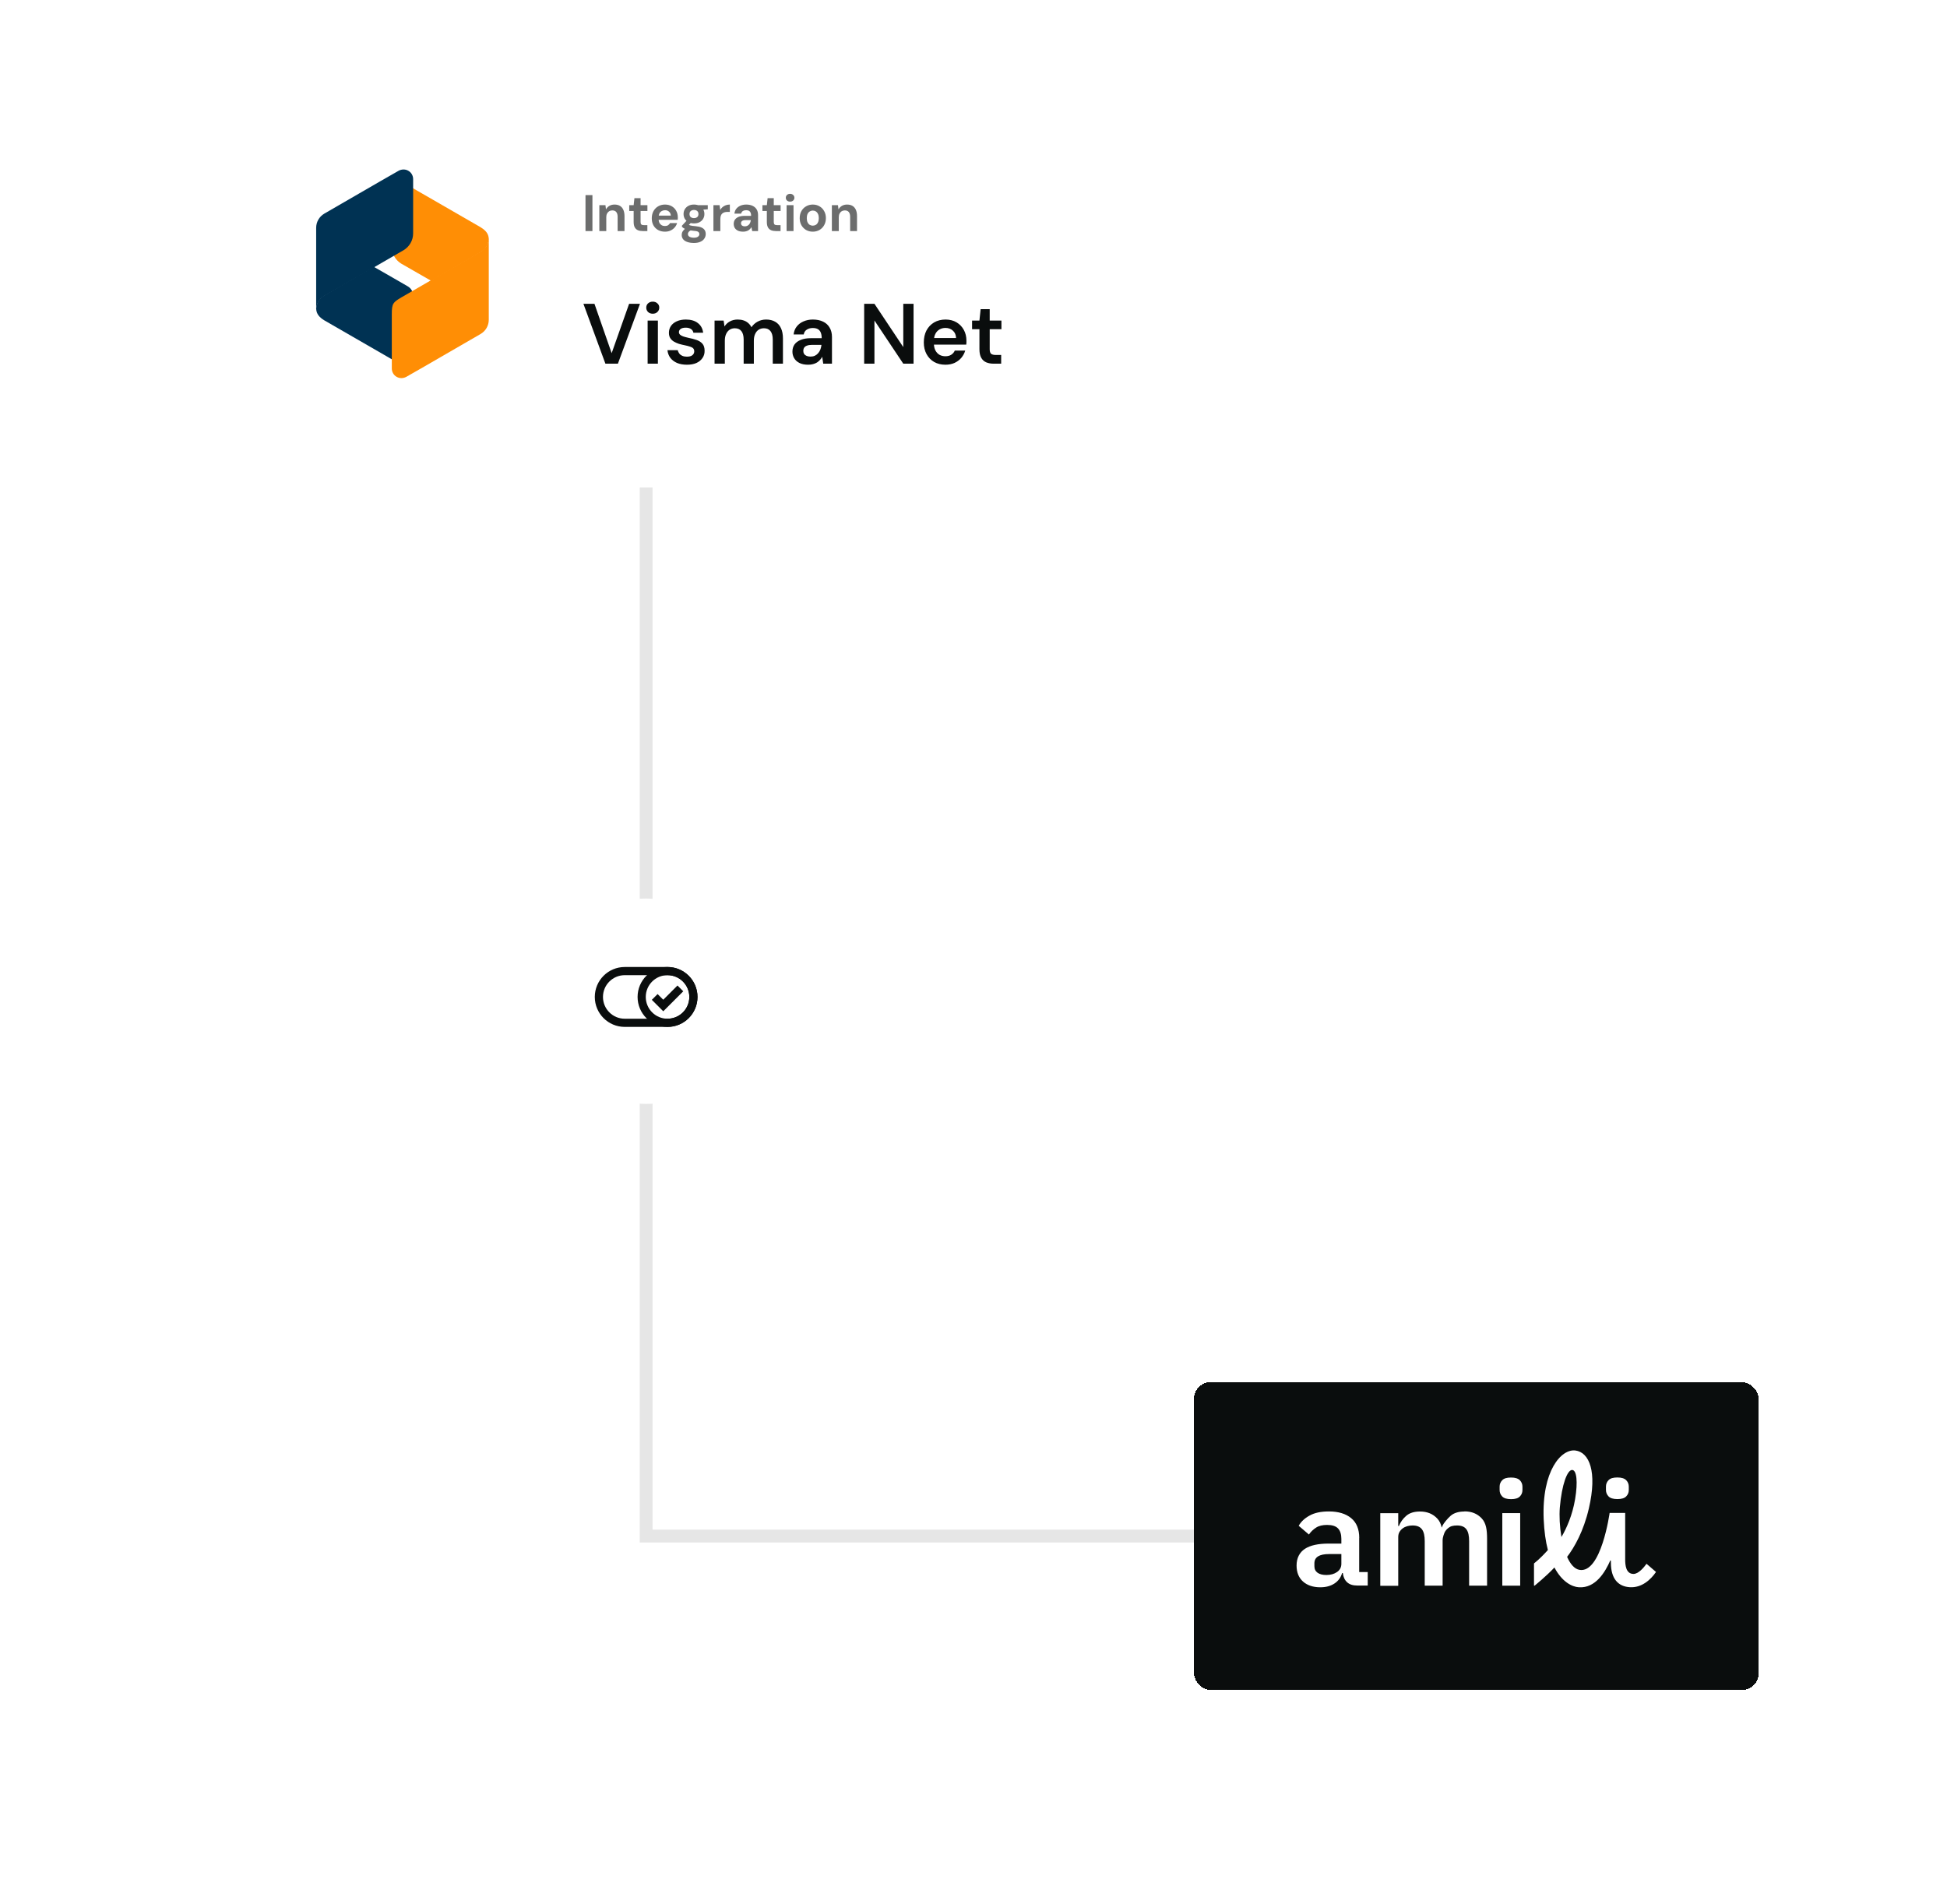 <svg width="455" height="445" viewBox="0 0 455 445" fill="none" xmlns="http://www.w3.org/2000/svg">
<g clip-path="url(#clip0_1181_2097)">
<path d="M151 65L151 359L388 359" stroke="black" stroke-opacity="0.1" stroke-width="3"/>
<g filter="url(#filter0_d_1181_2097)">
<rect x="279" y="319" width="132" height="72" rx="4" fill="#0A0D0D" shape-rendering="crispEdges"/>
<g clip-path="url(#clip1_1181_2097)">
<path d="M384.768 361.494C384.223 362.247 382.943 363.847 381.742 363.847C379.933 363.847 379.792 361.714 379.792 360.443V349.588H376.158C376.158 349.588 374.192 363.847 369.076 362.89C367.906 362.671 366.955 361.51 366.221 359.863C367.937 357.62 370.074 353.855 371.307 348.537C373.319 339.91 371.385 335.408 368.156 335C364.88 334.592 360.278 339.675 360.746 351.063C360.871 353.918 361.214 356.302 361.729 358.263C361.152 358.906 359.857 360.318 358.484 361.4V366.592H358.625C358.625 366.592 361.433 364.318 363.258 362.341C365.02 365.683 367.345 366.875 368.998 366.969C372.867 367.204 375.113 363.439 376.33 360.663C376.376 360.694 376.407 360.741 376.454 360.788V361.212C376.454 364.961 378.139 366.796 380.9 366.953C383.645 367.11 385.72 365.243 386.999 363.392L384.768 361.463V361.494ZM364.521 348.318C364.989 342.859 366.284 339.565 367.376 339.549C368.468 339.534 368.764 342.357 368.093 346.357C367.469 350.122 366.065 353.259 364.896 355.22C364.49 352.82 364.365 350.294 364.521 348.318Z" fill="white"/>
<path d="M317.647 355.455C317.647 353.4 317.023 351.847 315.76 350.812C314.512 349.776 312.765 349.243 310.55 349.243C308.694 349.243 307.196 349.557 306.026 350.216C304.856 350.859 304.014 351.659 303.499 352.6L305.886 354.639C306.338 353.98 306.9 353.447 307.555 353.024C308.21 352.6 309.068 352.396 310.129 352.396C311.314 352.396 312.157 352.663 312.687 353.212C313.202 353.761 313.467 354.576 313.467 355.643V356.757H310.487C308.038 356.757 306.198 357.165 304.95 357.98C303.702 358.796 303 360.129 303 361.871C303 363.471 303.499 364.726 304.497 365.62C305.496 366.514 306.853 366.969 308.553 366.969C309.864 366.969 310.955 366.671 311.845 366.09C312.734 365.51 313.342 364.694 313.638 363.643H313.81C313.919 364.569 314.247 365.275 314.808 365.792C315.37 366.31 316.15 366.561 317.179 366.561H319.628V363.408H317.632V355.424L317.647 355.455ZM313.467 361.478C313.467 362.278 313.139 362.922 312.469 363.392C311.798 363.863 310.971 364.098 309.973 364.098C309.099 364.098 308.413 363.926 307.914 363.58C307.414 363.22 307.165 362.718 307.165 362.027V361.369C307.165 359.926 308.304 359.204 310.597 359.204H313.467V361.478Z" fill="white"/>
<path d="M342.231 349.259C340.874 349.259 339.782 349.588 339.017 350.247C338.237 350.922 337.348 352.051 337.13 352.522C337.036 352.726 336.974 352.882 336.912 353.024C336.74 352.192 336.428 351.486 335.898 350.922C334.868 349.808 333.511 349.259 331.857 349.259C330.485 349.259 329.408 349.588 328.629 350.263C327.849 350.937 327.287 351.722 326.913 352.647H326.757V349.651H322.561V366.624H326.757V355.251C326.757 354.796 326.85 354.388 327.037 354.059C327.225 353.73 327.474 353.447 327.786 353.212C328.098 352.977 328.457 352.804 328.847 352.694C329.237 352.584 329.658 352.522 330.095 352.522C332.216 352.522 332.949 353.761 332.949 356.208V366.592H337.13V355.894C337.13 355.455 337.411 354.357 337.801 353.792C338.191 353.228 338.846 352.788 339.236 352.679C339.61 352.569 340.047 352.522 340.484 352.522C342.605 352.522 343.323 353.73 343.323 356.192V366.592H347.519V355.643C347.519 353.557 347.3 351.973 346.271 350.875C345.241 349.777 343.931 349.228 342.246 349.228L342.231 349.259Z" fill="white"/>
<path d="M355.257 349.636H351.076V366.593H355.257V349.636Z" fill="white"/>
<path d="M353.119 341.321C352.136 341.321 351.449 341.525 351.06 341.949C350.654 342.357 350.451 342.859 350.451 343.455V344.239C350.451 344.819 350.654 345.321 351.06 345.745C351.449 346.153 352.136 346.372 353.119 346.372C354.101 346.372 354.772 346.168 355.178 345.745C355.583 345.337 355.786 344.835 355.786 344.239V343.455C355.786 342.874 355.583 342.372 355.178 341.949C354.772 341.541 354.086 341.321 353.119 341.321Z" fill="white"/>
<path d="M377.968 346.357C378.935 346.357 379.622 346.153 380.027 345.729C380.433 345.321 380.636 344.819 380.636 344.223V343.439C380.636 342.859 380.433 342.357 380.027 341.933C379.622 341.525 378.935 341.306 377.968 341.306C377.001 341.306 376.299 341.51 375.909 341.933C375.504 342.341 375.301 342.843 375.301 343.439V344.223C375.301 344.804 375.504 345.306 375.909 345.729C376.299 346.137 376.985 346.357 377.968 346.357Z" fill="white"/>
</g>
</g>
<g filter="url(#filter1_d_1181_2097)">
<rect x="127" y="206" width="48" height="48" rx="24" fill="white"/>
<g clip-path="url(#clip2_1181_2097)">
<path fill-rule="evenodd" clip-rule="evenodd" d="M156 223.91H146C143.189 223.91 140.91 226.189 140.91 229C140.91 231.811 143.189 234.09 146 234.09H156C158.811 234.09 161.09 231.811 161.09 229C161.09 226.189 158.811 223.91 156 223.91ZM146 222C142.134 222 139 225.134 139 229C139 232.866 142.134 236 146 236H156C159.866 236 163 232.866 163 229C163 225.134 159.866 222 156 222H146Z" fill="#0A0D0D"/>
<path fill-rule="evenodd" clip-rule="evenodd" d="M156 234.09C158.811 234.09 161.09 231.811 161.09 229C161.09 226.189 158.811 223.91 156 223.91C153.189 223.91 150.91 226.189 150.91 229C150.91 231.811 153.189 234.09 156 234.09ZM156 236C159.866 236 163 232.866 163 229C163 225.134 159.866 222 156 222C152.134 222 149 225.134 149 229C149 232.866 152.134 236 156 236Z" fill="#0A0D0D"/>
<path fill-rule="evenodd" clip-rule="evenodd" d="M159.675 227.675L155 232.35L152.324 229.675L153.675 228.324L155 229.649L158.324 226.324L159.675 227.675Z" fill="#0A0D0D"/>
</g>
</g>
<g filter="url(#filter2_d_1181_2097)">
<rect x="44" y="10" width="215" height="100" rx="4" fill="white" shape-rendering="crispEdges"/>
<path d="M114.22 51.83C114.218 51.903 114.212 51.974 114.206 52.045C114.084 53.221 113.391 54.32 112.315 54.934C112.315 54.934 106.542 58.309 101.424 61.251C101.206 61.36 100.987 61.525 100.772 61.635C98.712 60.446 95.543 58.645 93.709 57.58C92.401 56.756 91.566 55.313 91.566 53.719V41.026C91.566 40.986 91.566 40.947 91.573 40.906C91.573 40.872 91.575 40.837 91.581 40.803C91.583 40.764 91.589 40.724 91.595 40.687C91.601 40.646 91.607 40.608 91.615 40.571C91.621 40.532 91.629 40.498 91.642 40.459C91.806 39.828 92.231 39.328 92.769 39.04C93.017 38.91 93.289 38.826 93.571 38.794C93.788 38.772 94.016 38.778 94.239 38.822C94.477 38.871 94.715 38.956 94.944 39.088L112.317 49.11C112.52 49.236 112.707 49.364 112.884 49.496C113.69 50.105 114.182 50.804 114.224 51.832L114.22 51.83Z" fill="#FF8E05"/>
<path d="M96.543 65.098V78.933C96.543 80.675 94.69 81.766 93.167 80.893L75.794 70.873C74.65 70.164 73.942 69.402 73.887 68.151C73.942 66.896 74.65 65.7 75.794 65.046C75.794 65.046 81.569 61.67 86.687 58.728C86.904 58.619 87.124 58.456 87.339 58.347C89.791 59.762 93.823 62.05 95.291 62.923C96.053 63.356 96.543 64.174 96.543 65.1V65.098Z" fill="#003253"/>
<path d="M73.893 68.239C73.968 66.967 74.665 65.817 75.792 65.151C75.792 65.151 81.565 61.828 86.688 58.887C86.954 58.733 87.218 58.578 87.48 58.426C91.177 56.281 94.313 54.475 94.313 54.475C95.674 53.658 96.547 52.188 96.547 50.555V37.861C96.547 37.047 96.111 36.283 95.402 35.901C94.75 35.517 93.876 35.517 93.167 35.901L88.975 38.298L75.792 45.925C74.596 46.63 73.885 47.884 73.885 49.246V68.149L73.893 68.239Z" fill="#003253"/>
<path d="M114.213 51.73C114.142 53.008 113.447 54.16 112.314 54.828C112.314 54.828 106.541 58.151 101.422 61.093C101.156 61.247 100.892 61.401 100.63 61.554C96.931 63.699 93.795 65.504 93.795 65.504C91.885 66.656 91.561 66.873 91.561 69.425V82.118C91.561 82.933 91.997 83.696 92.706 84.078C93.358 84.462 94.232 84.462 94.941 84.078L99.133 81.681L112.316 74.054C113.514 73.349 114.223 72.096 114.223 70.733V51.83L114.215 51.73H114.213Z" fill="#FF8E05"/>
<path d="M136.828 50V41.6H138.448V50H136.828ZM140.062 50V43.952H141.49L141.61 44.936C141.794 44.6 142.054 44.328 142.39 44.12C142.734 43.912 143.142 43.808 143.614 43.808C144.118 43.808 144.542 43.912 144.886 44.12C145.23 44.328 145.49 44.632 145.666 45.032C145.85 45.432 145.942 45.924 145.942 46.508V50H144.334V46.664C144.334 46.184 144.23 45.816 144.022 45.56C143.822 45.304 143.51 45.176 143.086 45.176C142.814 45.176 142.57 45.24 142.354 45.368C142.146 45.496 141.982 45.68 141.862 45.92C141.742 46.152 141.682 46.436 141.682 46.772V50H140.062ZM150.192 50C149.768 50 149.396 49.936 149.076 49.808C148.764 49.672 148.52 49.452 148.344 49.148C148.168 48.836 148.08 48.412 148.08 47.876V45.308H147.048V43.952H148.08L148.26 42.308H149.7V43.952H151.296V45.308H149.7V47.9C149.7 48.172 149.76 48.36 149.88 48.464C150 48.568 150.204 48.62 150.492 48.62H151.284V50H150.192ZM155.411 50.144C154.803 50.144 154.263 50.016 153.791 49.76C153.327 49.496 152.963 49.132 152.699 48.668C152.443 48.196 152.315 47.652 152.315 47.036C152.315 46.404 152.443 45.848 152.699 45.368C152.963 44.88 153.327 44.5 153.791 44.228C154.255 43.948 154.795 43.808 155.411 43.808C156.011 43.808 156.535 43.94 156.983 44.204C157.431 44.468 157.779 44.824 158.027 45.272C158.275 45.72 158.399 46.228 158.399 46.796C158.399 46.876 158.399 46.968 158.399 47.072C158.399 47.168 158.391 47.268 158.375 47.372H153.467V46.388H156.767C156.743 45.996 156.603 45.688 156.347 45.464C156.099 45.24 155.787 45.128 155.411 45.128C155.139 45.128 154.887 45.192 154.655 45.32C154.423 45.44 154.239 45.628 154.103 45.884C153.975 46.14 153.911 46.464 153.911 46.856V47.204C153.911 47.532 153.971 47.82 154.091 48.068C154.219 48.308 154.395 48.496 154.619 48.632C154.843 48.76 155.103 48.824 155.399 48.824C155.695 48.824 155.939 48.76 156.131 48.632C156.331 48.504 156.479 48.34 156.575 48.14H158.231C158.119 48.516 157.931 48.856 157.667 49.16C157.403 49.464 157.079 49.704 156.695 49.88C156.311 50.056 155.883 50.144 155.411 50.144ZM162.177 52.784C161.601 52.784 161.097 52.712 160.665 52.568C160.233 52.432 159.897 52.22 159.657 51.932C159.425 51.652 159.309 51.304 159.309 50.888C159.309 50.608 159.381 50.344 159.525 50.096C159.669 49.848 159.877 49.624 160.149 49.424C160.429 49.216 160.777 49.04 161.193 48.896L161.805 49.688C161.437 49.808 161.169 49.956 161.001 50.132C160.841 50.316 160.761 50.512 160.761 50.72C160.761 50.904 160.821 51.06 160.941 51.188C161.069 51.316 161.237 51.408 161.445 51.464C161.661 51.528 161.901 51.56 162.165 51.56C162.421 51.56 162.641 51.528 162.825 51.464C163.017 51.4 163.165 51.304 163.269 51.176C163.381 51.056 163.437 50.912 163.437 50.744C163.437 50.528 163.361 50.352 163.209 50.216C163.057 50.08 162.753 49.996 162.297 49.964C161.889 49.932 161.525 49.888 161.205 49.832C160.893 49.768 160.617 49.696 160.377 49.616C160.137 49.528 159.933 49.432 159.765 49.328C159.605 49.224 159.473 49.12 159.369 49.016V48.74L160.653 47.36L161.817 47.732L160.305 49.22L160.761 48.428C160.849 48.476 160.933 48.524 161.013 48.572C161.101 48.612 161.209 48.652 161.337 48.692C161.465 48.724 161.633 48.756 161.841 48.788C162.049 48.82 162.313 48.848 162.633 48.872C163.161 48.92 163.593 49.02 163.929 49.172C164.273 49.324 164.525 49.528 164.685 49.784C164.845 50.032 164.925 50.34 164.925 50.708C164.925 51.068 164.825 51.404 164.625 51.716C164.433 52.036 164.133 52.292 163.725 52.484C163.317 52.684 162.801 52.784 162.177 52.784ZM162.177 48.212C161.673 48.212 161.237 48.116 160.869 47.924C160.509 47.724 160.229 47.46 160.029 47.132C159.837 46.796 159.741 46.424 159.741 46.016C159.741 45.608 159.837 45.24 160.029 44.912C160.229 44.576 160.509 44.308 160.869 44.108C161.237 43.908 161.673 43.808 162.177 43.808C162.689 43.808 163.125 43.908 163.485 44.108C163.853 44.308 164.133 44.576 164.325 44.912C164.517 45.24 164.613 45.608 164.613 46.016C164.613 46.424 164.517 46.796 164.325 47.132C164.133 47.46 163.853 47.724 163.485 47.924C163.125 48.116 162.689 48.212 162.177 48.212ZM162.177 46.976C162.489 46.976 162.741 46.896 162.933 46.736C163.125 46.576 163.221 46.34 163.221 46.028C163.221 45.716 163.125 45.48 162.933 45.32C162.741 45.152 162.489 45.068 162.177 45.068C161.873 45.068 161.621 45.152 161.421 45.32C161.229 45.48 161.133 45.716 161.133 46.028C161.133 46.34 161.229 46.576 161.421 46.736C161.621 46.896 161.873 46.976 162.177 46.976ZM163.185 45.104L162.921 43.952H165.405V44.912L163.185 45.104ZM166.722 50V43.952H168.162L168.318 45.068C168.462 44.804 168.642 44.58 168.858 44.396C169.082 44.212 169.334 44.068 169.614 43.964C169.902 43.86 170.218 43.808 170.562 43.808V45.524H170.01C169.77 45.524 169.546 45.552 169.338 45.608C169.138 45.664 168.962 45.756 168.81 45.884C168.658 46.004 168.542 46.172 168.462 46.388C168.382 46.604 168.342 46.876 168.342 47.204V50H166.722ZM173.672 50.144C173.168 50.144 172.752 50.064 172.424 49.904C172.096 49.736 171.852 49.516 171.692 49.244C171.54 48.964 171.464 48.656 171.464 48.32C171.464 47.952 171.556 47.628 171.74 47.348C171.932 47.068 172.216 46.848 172.592 46.688C172.976 46.528 173.456 46.448 174.032 46.448H175.532C175.532 46.152 175.492 45.908 175.412 45.716C175.332 45.516 175.208 45.368 175.04 45.272C174.872 45.176 174.648 45.128 174.368 45.128C174.064 45.128 173.804 45.196 173.588 45.332C173.38 45.46 173.252 45.66 173.204 45.932H171.632C171.672 45.5 171.812 45.128 172.052 44.816C172.3 44.496 172.624 44.248 173.024 44.072C173.432 43.896 173.884 43.808 174.38 43.808C174.948 43.808 175.44 43.904 175.856 44.096C176.272 44.288 176.592 44.564 176.816 44.924C177.04 45.284 177.152 45.728 177.152 46.256V50H175.784L175.604 49.076C175.516 49.236 175.412 49.38 175.292 49.508C175.172 49.636 175.032 49.748 174.872 49.844C174.712 49.94 174.532 50.012 174.332 50.06C174.132 50.116 173.912 50.144 173.672 50.144ZM174.056 48.896C174.264 48.896 174.448 48.86 174.608 48.788C174.776 48.708 174.92 48.604 175.04 48.476C175.16 48.34 175.252 48.188 175.316 48.02C175.388 47.844 175.436 47.656 175.46 47.456V47.444H174.224C173.976 47.444 173.772 47.476 173.612 47.54C173.46 47.596 173.348 47.68 173.276 47.792C173.204 47.904 173.168 48.032 173.168 48.176C173.168 48.336 173.204 48.468 173.276 48.572C173.348 48.676 173.452 48.756 173.588 48.812C173.724 48.868 173.88 48.896 174.056 48.896ZM181.317 50C180.893 50 180.521 49.936 180.201 49.808C179.889 49.672 179.645 49.452 179.469 49.148C179.293 48.836 179.205 48.412 179.205 47.876V45.308H178.173V43.952H179.205L179.385 42.308H180.825V43.952H182.421V45.308H180.825V47.9C180.825 48.172 180.885 48.36 181.005 48.464C181.125 48.568 181.329 48.62 181.617 48.62H182.409V50H181.317ZM183.82 50V43.952H185.44V50H183.82ZM184.636 43.124C184.348 43.124 184.108 43.04 183.916 42.872C183.732 42.696 183.64 42.476 183.64 42.212C183.64 41.948 183.732 41.732 183.916 41.564C184.108 41.388 184.348 41.3 184.636 41.3C184.932 41.3 185.172 41.388 185.356 41.564C185.548 41.732 185.644 41.948 185.644 42.212C185.644 42.476 185.548 42.696 185.356 42.872C185.172 43.04 184.932 43.124 184.636 43.124ZM189.933 50.144C189.357 50.144 188.837 50.012 188.373 49.748C187.917 49.476 187.553 49.104 187.281 48.632C187.017 48.152 186.885 47.604 186.885 46.988C186.885 46.356 187.017 45.804 187.281 45.332C187.553 44.852 187.921 44.48 188.385 44.216C188.849 43.944 189.369 43.808 189.945 43.808C190.529 43.808 191.049 43.944 191.505 44.216C191.969 44.48 192.333 44.852 192.597 45.332C192.869 45.804 193.005 46.352 193.005 46.976C193.005 47.6 192.869 48.152 192.597 48.632C192.333 49.104 191.969 49.476 191.505 49.748C191.041 50.012 190.517 50.144 189.933 50.144ZM189.933 48.74C190.205 48.74 190.445 48.676 190.653 48.548C190.869 48.42 191.037 48.224 191.157 47.96C191.285 47.696 191.349 47.368 191.349 46.976C191.349 46.584 191.285 46.26 191.157 46.004C191.037 45.74 190.869 45.544 190.653 45.416C190.445 45.28 190.209 45.212 189.945 45.212C189.689 45.212 189.453 45.28 189.237 45.416C189.021 45.544 188.849 45.74 188.721 46.004C188.601 46.26 188.541 46.584 188.541 46.976C188.541 47.368 188.601 47.696 188.721 47.96C188.849 48.224 189.017 48.42 189.225 48.548C189.441 48.676 189.677 48.74 189.933 48.74ZM194.401 50V43.952H195.829L195.949 44.936C196.133 44.6 196.393 44.328 196.729 44.12C197.073 43.912 197.481 43.808 197.953 43.808C198.457 43.808 198.881 43.912 199.225 44.12C199.569 44.328 199.829 44.632 200.005 45.032C200.189 45.432 200.281 45.924 200.281 46.508V50H198.673V46.664C198.673 46.184 198.569 45.816 198.361 45.56C198.161 45.304 197.849 45.176 197.425 45.176C197.153 45.176 196.909 45.24 196.693 45.368C196.485 45.496 196.321 45.68 196.201 45.92C196.081 46.152 196.021 46.436 196.021 46.772V50H194.401Z" fill="#0A0D0D" fill-opacity="0.6"/>
<path d="M141.48 81L136.34 67H138.92L142.94 78.54L147.02 67H149.56L144.4 81H141.48ZM151.346 81V70.92H153.746V81H151.346ZM152.546 69.32C152.106 69.32 151.74 69.187 151.446 68.92C151.166 68.64 151.026 68.3 151.026 67.9C151.026 67.487 151.166 67.153 151.446 66.9C151.74 66.633 152.106 66.5 152.546 66.5C152.986 66.5 153.346 66.633 153.626 66.9C153.92 67.153 154.066 67.487 154.066 67.9C154.066 68.3 153.92 68.64 153.626 68.92C153.346 69.187 152.986 69.32 152.546 69.32ZM160.54 81.24C159.646 81.24 158.866 81.1 158.2 80.82C157.546 80.527 157.026 80.127 156.64 79.62C156.266 79.1 156.046 78.507 155.98 77.84H158.38C158.446 78.12 158.566 78.38 158.74 78.62C158.913 78.847 159.146 79.027 159.44 79.16C159.746 79.293 160.106 79.36 160.52 79.36C160.92 79.36 161.246 79.307 161.5 79.2C161.753 79.08 161.94 78.927 162.06 78.74C162.18 78.553 162.24 78.353 162.24 78.14C162.24 77.82 162.153 77.573 161.98 77.4C161.806 77.227 161.553 77.093 161.22 77C160.9 76.893 160.513 76.793 160.06 76.7C159.58 76.607 159.113 76.493 158.66 76.36C158.22 76.213 157.82 76.033 157.46 75.82C157.113 75.607 156.833 75.333 156.62 75C156.42 74.667 156.32 74.26 156.32 73.78C156.32 73.193 156.473 72.667 156.78 72.2C157.1 71.733 157.553 71.367 158.14 71.1C158.74 70.82 159.453 70.68 160.28 70.68C161.453 70.68 162.386 70.953 163.08 71.5C163.786 72.033 164.2 72.787 164.32 73.76H162.04C161.973 73.387 161.786 73.1 161.48 72.9C161.173 72.687 160.766 72.58 160.26 72.58C159.74 72.58 159.34 72.68 159.06 72.88C158.793 73.067 158.66 73.32 158.66 73.64C158.66 73.84 158.74 74.027 158.9 74.2C159.073 74.36 159.32 74.5 159.64 74.62C159.96 74.727 160.353 74.833 160.82 74.94C161.566 75.087 162.226 75.26 162.8 75.46C163.373 75.66 163.826 75.953 164.16 76.34C164.493 76.727 164.66 77.273 164.66 77.98C164.673 78.62 164.506 79.187 164.16 79.68C163.826 80.173 163.353 80.56 162.74 80.84C162.126 81.107 161.393 81.24 160.54 81.24ZM166.988 81V70.92H169.108L169.308 72.3C169.628 71.793 170.048 71.4 170.568 71.12C171.102 70.827 171.708 70.68 172.388 70.68C172.895 70.68 173.348 70.747 173.748 70.88C174.162 71.013 174.522 71.213 174.828 71.48C175.148 71.747 175.408 72.08 175.608 72.48C175.982 71.92 176.468 71.48 177.068 71.16C177.668 70.84 178.322 70.68 179.028 70.68C179.868 70.68 180.582 70.853 181.168 71.2C181.755 71.533 182.202 72.033 182.508 72.7C182.815 73.353 182.968 74.16 182.968 75.12V81H180.588V75.36C180.588 74.507 180.415 73.853 180.068 73.4C179.722 72.947 179.208 72.72 178.528 72.72C178.062 72.72 177.648 72.833 177.288 73.06C176.942 73.287 176.668 73.62 176.468 74.06C176.268 74.487 176.168 75.013 176.168 75.64V81H173.788V75.36C173.788 74.507 173.615 73.853 173.268 73.4C172.922 72.947 172.402 72.72 171.708 72.72C171.268 72.72 170.868 72.833 170.508 73.06C170.162 73.287 169.888 73.62 169.688 74.06C169.488 74.487 169.388 75.013 169.388 75.64V81H166.988ZM188.864 81.24C188.037 81.24 187.351 81.1 186.804 80.82C186.257 80.54 185.851 80.167 185.584 79.7C185.317 79.233 185.184 78.727 185.184 78.18C185.184 77.54 185.344 76.987 185.664 76.52C185.997 76.053 186.484 75.693 187.124 75.44C187.764 75.173 188.551 75.04 189.484 75.04H192.024C192.024 74.507 191.951 74.067 191.804 73.72C191.657 73.36 191.431 73.093 191.124 72.92C190.817 72.747 190.424 72.66 189.944 72.66C189.397 72.66 188.931 72.787 188.544 73.04C188.157 73.28 187.917 73.653 187.824 74.16H185.464C185.544 73.44 185.784 72.827 186.184 72.32C186.584 71.8 187.111 71.4 187.764 71.12C188.431 70.827 189.157 70.68 189.944 70.68C190.891 70.68 191.697 70.847 192.364 71.18C193.031 71.5 193.537 71.967 193.884 72.58C194.244 73.18 194.424 73.907 194.424 74.76V81H192.384L192.144 79.38C192.011 79.647 191.837 79.893 191.624 80.12C191.424 80.347 191.191 80.547 190.924 80.72C190.657 80.88 190.351 81.007 190.004 81.1C189.671 81.193 189.291 81.24 188.864 81.24ZM189.404 79.34C189.791 79.34 190.131 79.273 190.424 79.14C190.731 78.993 190.991 78.793 191.204 78.54C191.431 78.273 191.604 77.98 191.724 77.66C191.844 77.34 191.924 77 191.964 76.64V76.6H189.744C189.277 76.6 188.891 76.66 188.584 76.78C188.277 76.887 188.057 77.047 187.924 77.26C187.791 77.473 187.724 77.72 187.724 78C187.724 78.28 187.791 78.52 187.924 78.72C188.057 78.92 188.251 79.073 188.504 79.18C188.757 79.287 189.057 79.34 189.404 79.34ZM201.951 81V67H204.351L211.091 77.12V67H213.491V81H211.091L204.351 70.9V81H201.951ZM220.947 81.24C219.947 81.24 219.067 81.027 218.307 80.6C217.547 80.16 216.953 79.547 216.527 78.76C216.1 77.973 215.887 77.067 215.887 76.04C215.887 74.973 216.093 74.04 216.507 73.24C216.933 72.44 217.527 71.813 218.287 71.36C219.06 70.907 219.953 70.68 220.967 70.68C221.953 70.68 222.813 70.9 223.547 71.34C224.28 71.78 224.847 72.373 225.247 73.12C225.647 73.853 225.847 74.68 225.847 75.6C225.847 75.733 225.847 75.88 225.847 76.04C225.847 76.2 225.833 76.367 225.807 76.54H217.607V75H223.427C223.4 74.267 223.153 73.693 222.687 73.28C222.22 72.853 221.64 72.64 220.947 72.64C220.453 72.64 220 72.753 219.587 72.98C219.173 73.207 218.847 73.547 218.607 74C218.367 74.44 218.247 75 218.247 75.68V76.26C218.247 76.887 218.36 77.427 218.587 77.88C218.827 78.333 219.147 78.68 219.547 78.92C219.96 79.147 220.42 79.26 220.927 79.26C221.487 79.26 221.947 79.14 222.307 78.9C222.68 78.66 222.953 78.34 223.127 77.94H225.567C225.38 78.567 225.073 79.133 224.647 79.64C224.22 80.133 223.693 80.527 223.067 80.82C222.44 81.1 221.733 81.24 220.947 81.24ZM232.247 81C231.567 81 230.974 80.893 230.467 80.68C229.974 80.467 229.587 80.113 229.307 79.62C229.027 79.127 228.887 78.46 228.887 77.62V72.94H227.167V70.92H228.887L229.167 68.26H231.287V70.92H234.027V72.94H231.287V77.62C231.287 78.127 231.394 78.48 231.607 78.68C231.834 78.867 232.207 78.96 232.727 78.96H233.967V81H232.247Z" fill="#0A0D0D"/>
</g>
</g>
<defs>
<filter id="filter0_d_1181_2097" x="263" y="307" width="164" height="104" filterUnits="userSpaceOnUse" color-interpolation-filters="sRGB">
<feFlood flood-opacity="0" result="BackgroundImageFix"/>
<feColorMatrix in="SourceAlpha" type="matrix" values="0 0 0 0 0 0 0 0 0 0 0 0 0 0 0 0 0 0 127 0" result="hardAlpha"/>
<feOffset dy="4"/>
<feGaussianBlur stdDeviation="8"/>
<feComposite in2="hardAlpha" operator="out"/>
<feColorMatrix type="matrix" values="0 0 0 0 0 0 0 0 0 0 0 0 0 0 0 0 0 0 0.2 0"/>
<feBlend mode="normal" in2="BackgroundImageFix" result="effect1_dropShadow_1181_2097"/>
<feBlend mode="normal" in="SourceGraphic" in2="effect1_dropShadow_1181_2097" result="shape"/>
</filter>
<filter id="filter1_d_1181_2097" x="111" y="194" width="80" height="80" filterUnits="userSpaceOnUse" color-interpolation-filters="sRGB">
<feFlood flood-opacity="0" result="BackgroundImageFix"/>
<feColorMatrix in="SourceAlpha" type="matrix" values="0 0 0 0 0 0 0 0 0 0 0 0 0 0 0 0 0 0 127 0" result="hardAlpha"/>
<feOffset dy="4"/>
<feGaussianBlur stdDeviation="8"/>
<feComposite in2="hardAlpha" operator="out"/>
<feColorMatrix type="matrix" values="0 0 0 0 0 0 0 0 0 0 0 0 0 0 0 0 0 0 0.2 0"/>
<feBlend mode="normal" in2="BackgroundImageFix" result="effect1_dropShadow_1181_2097"/>
<feBlend mode="normal" in="SourceGraphic" in2="effect1_dropShadow_1181_2097" result="shape"/>
</filter>
<filter id="filter2_d_1181_2097" x="28" y="-2" width="247" height="132" filterUnits="userSpaceOnUse" color-interpolation-filters="sRGB">
<feFlood flood-opacity="0" result="BackgroundImageFix"/>
<feColorMatrix in="SourceAlpha" type="matrix" values="0 0 0 0 0 0 0 0 0 0 0 0 0 0 0 0 0 0 127 0" result="hardAlpha"/>
<feOffset dy="4"/>
<feGaussianBlur stdDeviation="8"/>
<feComposite in2="hardAlpha" operator="out"/>
<feColorMatrix type="matrix" values="0 0 0 0 0 0 0 0 0 0 0 0 0 0 0 0 0 0 0.2 0"/>
<feBlend mode="normal" in2="BackgroundImageFix" result="effect1_dropShadow_1181_2097"/>
<feBlend mode="normal" in="SourceGraphic" in2="effect1_dropShadow_1181_2097" result="shape"/>
</filter>
<clipPath id="clip0_1181_2097">
<rect width="455" height="445" fill="white"/>
</clipPath>
<clipPath id="clip1_1181_2097">
<rect width="84" height="32" fill="white" transform="translate(303 335)"/>
</clipPath>
<clipPath id="clip2_1181_2097">
<rect width="24" height="24" fill="white" transform="translate(139 218)"/>
</clipPath>
</defs>
</svg>
